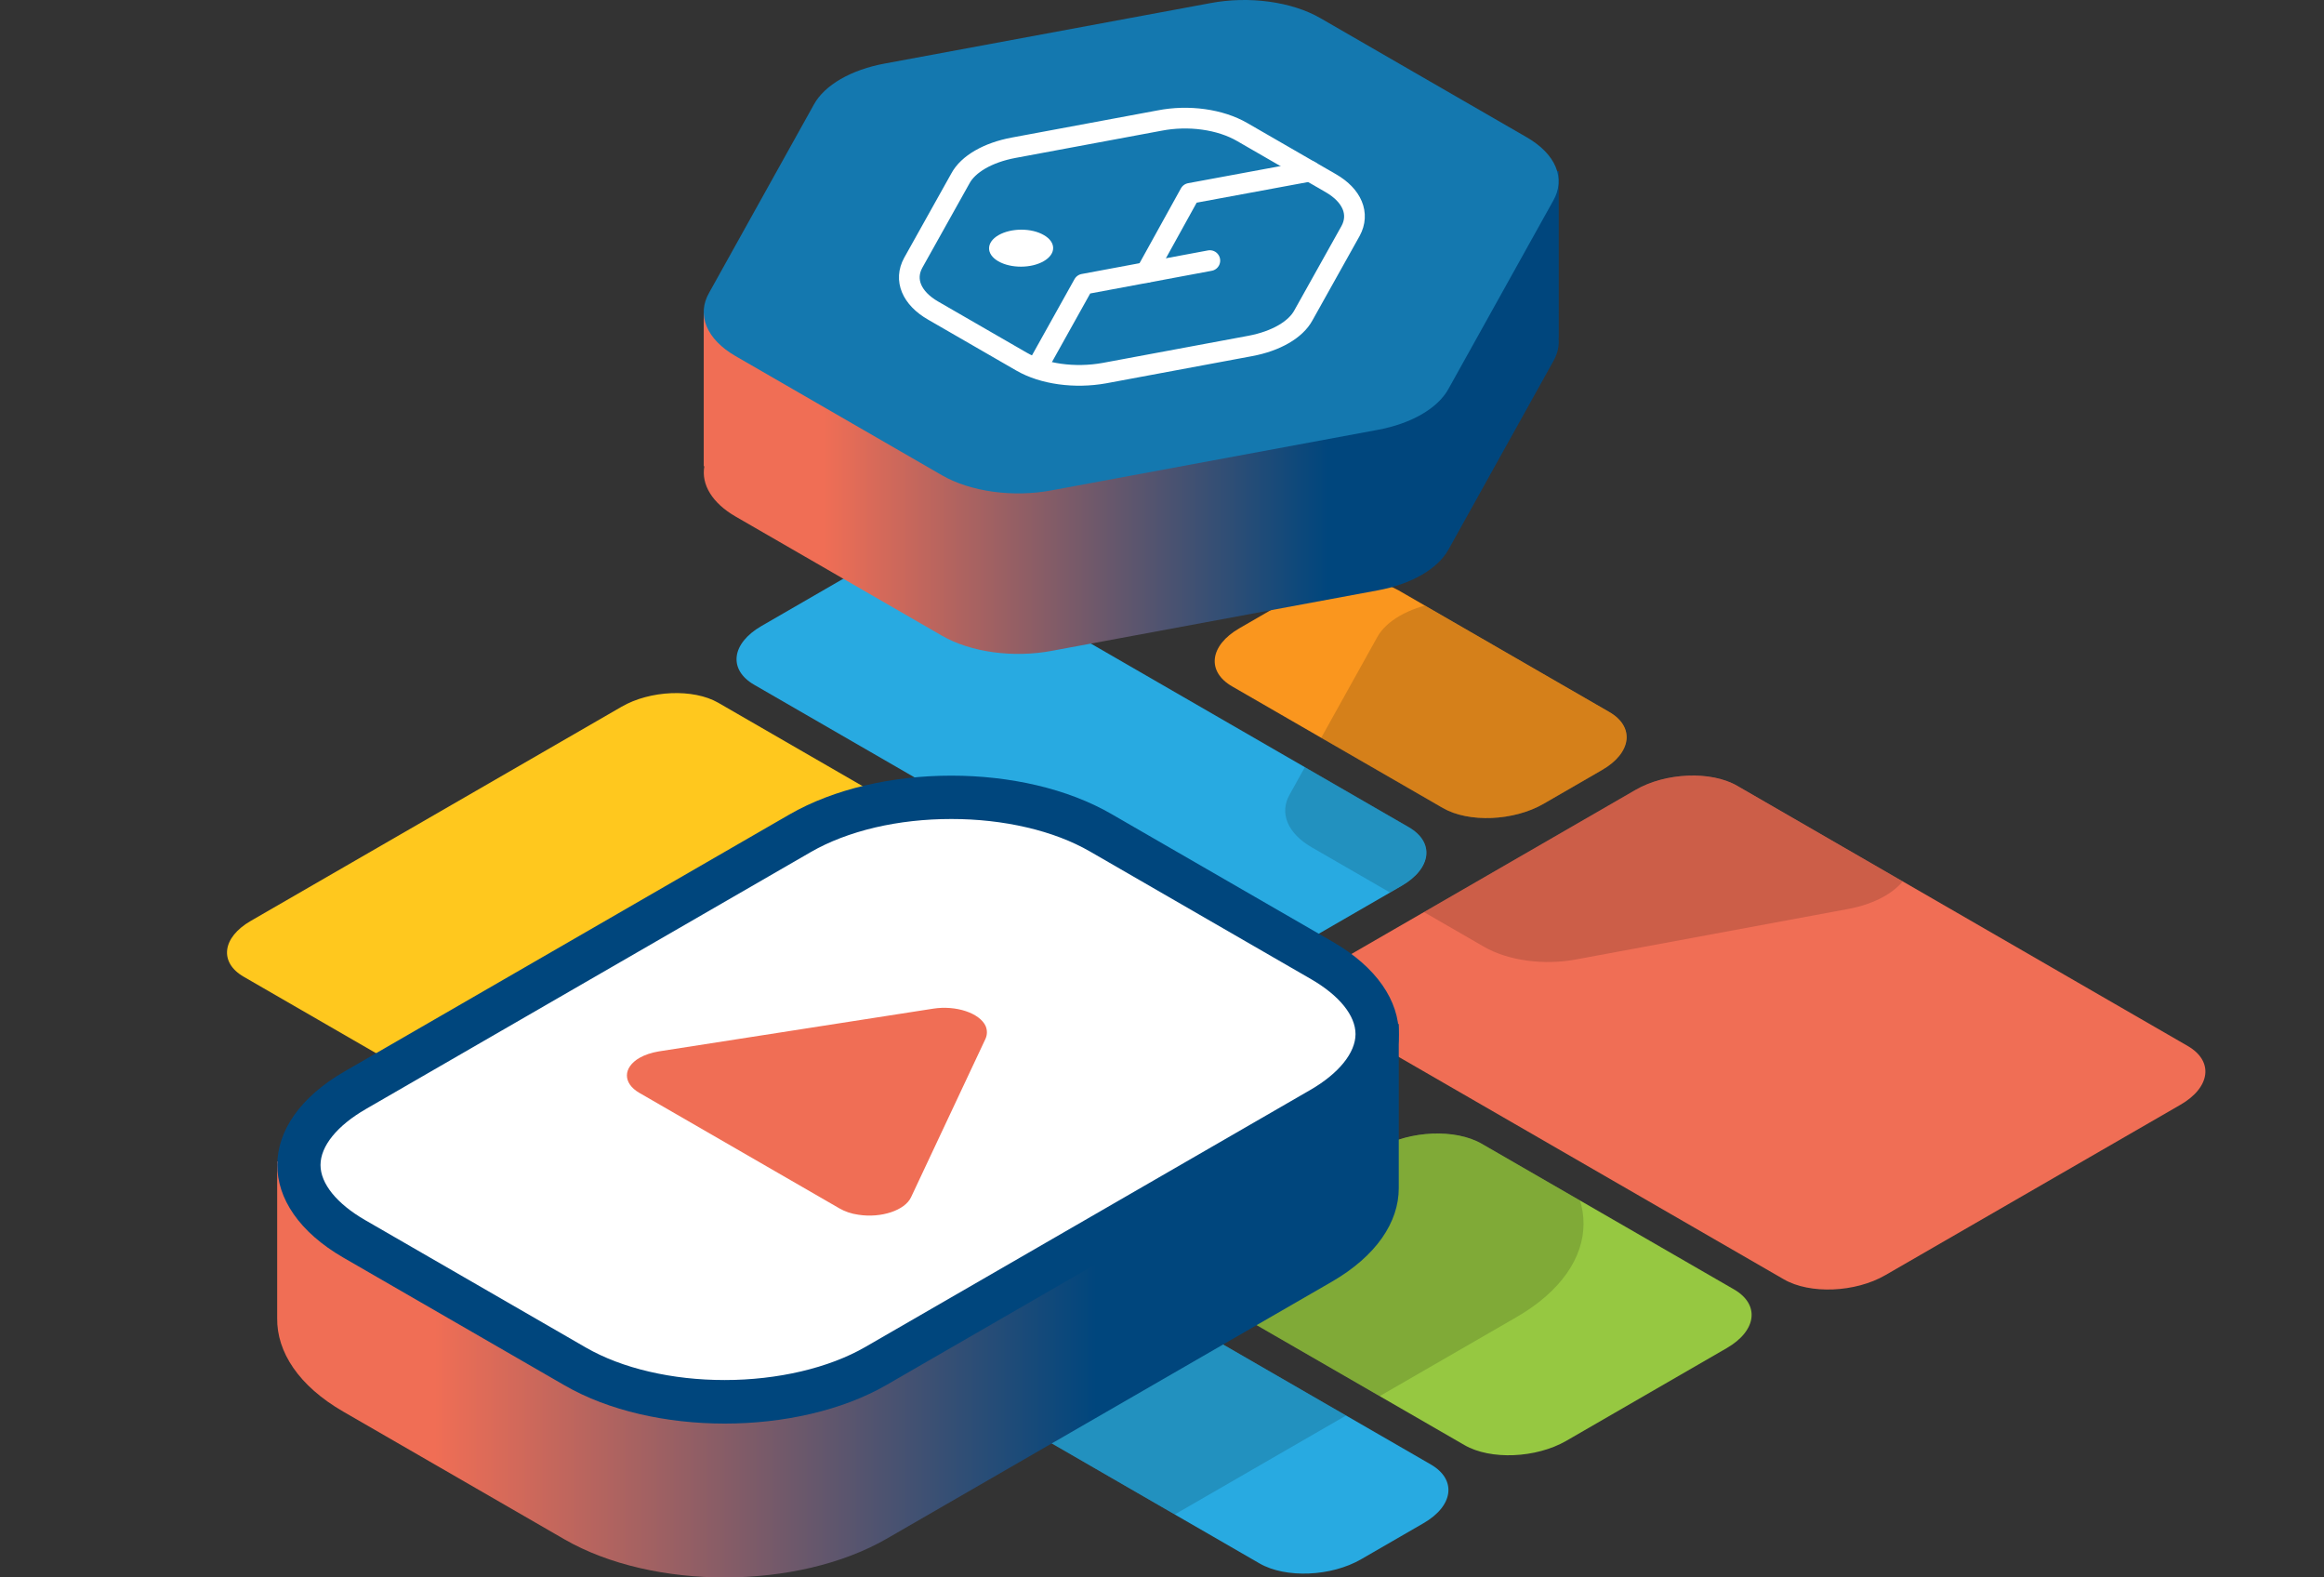 <?xml version="1.0" encoding="utf-8"?>
<!-- Generator: Adobe Illustrator 28.2.0, SVG Export Plug-In . SVG Version: 6.00 Build 0)  -->
<svg version="1.1" id="Layer_2_00000129923468372128361760000014782686187953163947_"
	 xmlns="http://www.w3.org/2000/svg" xmlns:xlink="http://www.w3.org/1999/xlink" x="0px" y="0px" viewBox="0 0 2375.4 1611.9"
	 style="enable-background:new 0 0 2375.4 1611.9;" xml:space="preserve">
<rect x="0" y="0" width="2375.4" height="1611.9" fill="#333333" stroke="none"/>
<style type="text/css">
	.st0{display:none;fill:none;stroke:#FFFFFF;stroke-width:12;stroke-linecap:round;stroke-linejoin:round;}
	.st1{fill:#FFC81E;}
	.st2{fill:#28AAE1;}
	.st3{fill:#96C841;}
	.st4{fill:#FA961E;}
	.st5{fill:#F06E55;}
	.st6{clip-path:url(#SVGID_00000155850528477982871920000008021076073259876744_);}
	.st7{opacity:0.15;}
	.st8{fill:url(#SVGID_00000145058038504569002710000011392356953540992427_);}
	.st9{fill:#FFFFFF;}
	.st10{fill:#00467D;}
	.st11{fill:url(#SVGID_00000029014390313056313250000007316037379462563737_);}
	.st12{fill:#1478AF;}
	.st13{fill:none;stroke:#FFFFFF;stroke-width:21.16;stroke-linecap:round;stroke-linejoin:round;}
	.st14{fill:none;stroke:#FFFFFF;stroke-width:21.16;stroke-miterlimit:10;}
</style>
<g id="Layer_1-2">
	<path class="st0" d="M232,1260.2h-94c-72.9,0-132-59.1-132-132V358.6c0-72.9,59.1-132,132-132h2099.4c72.9,0,132,59.1,132,132
		v769.5c0,72.9-59.1,132-132,132h-121.1"/>
	<g>
		<path class="st1" d="M477.7,1130.1l-228.6-132c-25.3-14.6-22.1-40.1,7.1-57l379.1-218.9c29.2-16.9,73.4-18.7,98.8-4.1l228.6,132
			c25.3,14.6,22.1,40.1-7.1,57l-379.1,218.9C547.2,1142.9,503,1144.8,477.7,1130.1L477.7,1130.1z"/>
		<path class="st2" d="M1231.5,965.7l-460.7-266c-26.6-15.4-23.3-42.2,7.5-60l97.1-56.1c30.7-17.8,77.2-19.7,103.9-4.3l460.7,266
			c26.6,15.4,23.3,42.2-7.5,60l-97.1,56.1C1304.6,979.1,1258.1,981,1231.5,965.7L1231.5,965.7z"/>
		<path class="st3" d="M1129.3,626.2l-116.1-67c-26.4-15.2-23.1-41.8,7.4-59.4l59.7-34.5c30.4-17.6,76.5-19.5,102.9-4.3l116.1,67
			c26.4,15.2,23.1,41.8-7.4,59.4l-59.7,34.5C1201.7,639.6,1155.7,641.5,1129.3,626.2z"/>
		<path class="st4" d="M1474.8,825.7l-215.4-124.3c-26.4-15.2-23.1-41.8,7.4-59.4l59.7-34.5c30.4-17.6,76.5-19.5,102.9-4.3
			l215.4,124.3c26.4,15.2,23.1,41.8-7.4,59.4l-59.7,34.5C1547.2,839,1501.2,840.9,1474.8,825.7z"/>
		<path class="st5" d="M1823.3,1307.3l-460.7-266c-26.6-15.4-23.3-42.2,7.5-60l301.5-174.1c30.7-17.8,77.2-19.7,103.9-4.3l460.7,266
			c26.6,15.4,23.3,42.2-7.5,60L1927.1,1303C1896.4,1320.8,1849.9,1322.7,1823.3,1307.3L1823.3,1307.3z"/>
		<path class="st4" d="M1103.4,1249.5l-283.1-163.4c-29.1-16.8-25.4-46.1,8.2-65.5l153.8-88.8c33.6-19.4,84.4-21.5,113.5-4.7
			l283.1,163.4c29.1,16.8,25.4,46.1-8.2,65.5l-153.8,88.8C1183.3,1264.2,1132.5,1266.3,1103.4,1249.5L1103.4,1249.5z"/>
		<path class="st3" d="M1496.9,1476.7l-258-148.9c-26.6-15.4-23.3-42.2,7.5-60l164.1-94.8c30.7-17.8,77.2-19.7,103.9-4.3l258,148.9
			c26.6,15.4,23.3,42.2-7.5,60l-164.1,94.8C1570,1490.1,1523.5,1492.1,1496.9,1476.7z"/>
		<path class="st2" d="M1287.4,1597.6l-681-393.2c-26.6-15.4-23.3-42.2,7.5-60l63.7-36.8c30.7-17.8,77.2-19.7,103.9-4.3l681,393.2
			c26.6,15.4,23.3,42.2-7.5,60l-63.7,36.8C1360.6,1611.1,1314.1,1613,1287.4,1597.6L1287.4,1597.6z"/>
	</g>
	<g>
		<defs>
			<path id="SVGID_1_" d="M477.7,1130.1l-228.6-132c-25.3-14.6-22.1-40.1,7.1-57l379.1-218.9c29.2-16.9,73.4-18.7,98.8-4.1
				l228.6,132c25.3,14.6,22.1,40.1-7.1,57l-379.1,218.9C547.2,1142.9,503,1144.8,477.7,1130.1L477.7,1130.1z M1335.4,961.3
				l97.1-56.1c30.7-17.8,34.1-44.6,7.5-60l-460.7-266c-26.6-15.4-73.1-13.4-103.9,4.3l-97.1,56.1c-30.7,17.8-34.1,44.6-7.5,60
				l460.7,266C1258.1,981,1304.6,979.1,1335.4,961.3L1335.4,961.3z M1232.2,622l59.7-34.5c30.4-17.6,33.8-44.2,7.4-59.4l-116.1-67
				c-26.4-15.2-72.4-13.3-102.9,4.3l-59.7,34.5c-30.4,17.6-33.8,44.2-7.4,59.4l116.1,67C1155.7,641.4,1201.7,639.5,1232.2,622z
				 M1577.7,821.5l59.7-34.5c30.4-17.6,33.8-44.2,7.4-59.4l-215.4-124.3c-26.4-15.2-72.4-13.3-102.9,4.3l-59.7,34.5
				c-30.4,17.6-33.8,44.2-7.4,59.4l215.4,124.3C1501.2,840.9,1547.2,839,1577.7,821.5z M1927.1,1303l301.5-174.1
				c30.7-17.8,34.1-44.6,7.5-60l-460.7-266c-26.6-15.4-73.1-13.4-103.9,4.3L1370,981.4c-30.7,17.8-34.1,44.6-7.5,60l460.7,266
				C1849.9,1322.7,1896.4,1320.8,1927.1,1303z M1216.9,1244.8l153.8-88.8c33.6-19.4,37.2-48.7,8.2-65.5L1095.8,927
				c-29.1-16.8-79.9-14.7-113.5,4.7l-153.8,88.8c-33.6,19.4-37.2,48.7-8.2,65.5l283.1,163.4
				C1132.5,1266.3,1183.3,1264.2,1216.9,1244.8L1216.9,1244.8z M1600.8,1472.4l164.1-94.8c30.7-17.8,34.1-44.6,7.5-60l-258-148.9
				c-26.6-15.4-73.1-13.4-103.9,4.3l-164.1,94.8c-30.7,17.8-34.1,44.6-7.5,60l258,148.9C1523.5,1492.1,1570,1490.1,1600.8,1472.4
				L1600.8,1472.4z M1391.3,1593.3l63.7-36.8c30.7-17.8,34.1-44.6,7.5-60l-681-393.2c-26.6-15.4-73.1-13.4-103.9,4.3l-63.7,36.8
				c-30.7,17.8-34.1,44.6-7.5,60l681,393.2C1314,1613,1360.6,1611.1,1391.3,1593.3L1391.3,1593.3z"/>
		</defs>
		<clipPath id="SVGID_00000103231807232453140780000000406998392596115074_">
			<use xlink:href="#SVGID_1_"  style="overflow:visible;"/>
		</clipPath>
		<g style="clip-path:url(#SVGID_00000103231807232453140780000000406998392596115074_);">
			<g class="st7">
				<path d="M995.5,1025.9l-454.6,262.5c-91.2,52.6-91.6,138-1,190.3L765.7,1609c90.6,52.3,238.4,52,329.6-0.6l454.6-262.4
					c91.2-52.6,91.6-138,1-190.3L1325,1025.3C1234.2,972.8,1086.9,973.1,995.5,1025.9L995.5,1025.9z"/>
			</g>
			<g class="st7">
				<path d="M1407.7,651.1c9.1-16.6,31.8-29.7,60.6-35l277.8-51.5c32.9-6.2,69.5-1.3,94.1,12.9l176.2,101.7
					c24.6,14.2,33.5,35.1,22.3,54.3l-89.3,160.4c-9.1,16.6-31.8,29.7-60.6,35l-277.8,51.5c-32.9,6.2-69.5,1.3-94.1-12.9
					l-176.2-101.7c-24.6-14.2-33.5-35.1-22.3-54.3L1407.7,651.1L1407.7,651.1z"/>
			</g>
		</g>
	</g>
	<g id="ic_quality">
		<g>
			
				<linearGradient id="SVGID_00000081640108270537902940000013584421667801638017_" gradientUnits="userSpaceOnUse" x1="283.42" y1="331.056" x2="1429.77" y2="331.056" gradientTransform="matrix(1 0 0 -1 0 1612)">
				<stop  offset="0" style="stop-color:#F06E55"/>
				<stop  offset="0.14" style="stop-color:#F06E55"/>
				<stop  offset="0.73" style="stop-color:#00467D"/>
				<stop  offset="1" style="stop-color:#00467D"/>
			</linearGradient>
			<path style="fill:url(#SVGID_00000081640108270537902940000013584421667801638017_);" d="M1429.8,1046.3l-160.5,19.7l-133.1-76.8
				c-90.9-52.5-238.1-52.2-329.6,0.6l-292.3,168.8l-231,28.3v159.9h0c-0.5,34.7,22,69.4,67.6,95.7l225.9,130.4
				c90.6,52.3,238.4,52,329.6-0.6l454.6-262.4c45.8-26.4,68.7-61.1,68.7-95.7h0V1046.3L1429.8,1046.3z"/>
			<g>
				<path class="st9" d="M740.8,1432.4c-58.2,0-112.5-12.8-152.8-36.1l-225.9-130.4c-36.5-21.1-56.6-47.8-56.6-75.4
					s20.5-55.1,57.6-76.5l454.6-262.5c41.1-23.7,96-36.8,154.7-36.8s112.3,12.9,152.8,36.2l225.9,130.4
					c36.5,21.1,56.6,47.8,56.6,75.4s-20.5,55.1-57.6,76.5l-454.6,262.4C854.5,1419.4,799.5,1432.4,740.8,1432.4L740.8,1432.4
					L740.8,1432.4z"/>
				<path class="st10" d="M972.4,836.9c26.7,0,52.7,2.9,77.1,8.6c24.5,5.7,46.2,14,64.6,24.6l225.9,130.4
					c28.9,16.7,45.5,37.2,45.5,56.2s-17,40.3-46.6,57.3l-454.6,262.5c-37.1,21.4-89.5,33.7-143.6,33.7c-26.8,0-52.8-2.9-77.2-8.6
					c-24.5-5.7-46.2-14-64.5-24.5l-225.9-130.4c-28.9-16.7-45.5-37.2-45.5-56.2c0-19.4,17-40.3,46.5-57.3l454.6-262.5
					c18.7-10.8,40.8-19.2,65.6-25.1C919.2,839.8,945.4,836.9,972.4,836.9 M972.4,792.6c-59.8,0-119.8,13.3-165.7,39.8l-454.6,262.5
					c-91.2,52.6-91.6,138-1,190.3l225.9,130.4c45.1,26.1,104.4,39.1,163.8,39.1s120-13.2,165.7-39.7l454.6-262.4
					c91.2-52.6,91.6-138,1-190.3l-225.9-130.4C1091,805.7,1031.8,792.6,972.4,792.6L972.4,792.6L972.4,792.6z"/>
			</g>
			<path class="st5" d="M953.9,1030.7c23.2-3.6,47.3,4.4,53.5,17.7c1.8,4.3,1.8,8.8-0.1,13.1l-76.1,161.9
				c-6.2,13.4-30.5,21.5-53.7,17.9c-7.5-1-14.1-3.4-19.5-6.5l-204.6-118.1c-16.9-9.8-16.8-25.8,0.2-35.7c5.4-3.1,12.4-5.4,19.6-6.6
				L953.9,1030.7L953.9,1030.7z"/>
		</g>
	</g>
	<g>
		
			<linearGradient id="SVGID_00000083787711443925511840000013481736092619401347_" gradientUnits="userSpaceOnUse" x1="719.34" y1="1190.426" x2="1593.15" y2="1190.426" gradientTransform="matrix(1 0 0 -1 0 1612)">
			<stop  offset="0" style="stop-color:#F06E55"/>
			<stop  offset="0.14" style="stop-color:#F06E55"/>
			<stop  offset="0.73" style="stop-color:#00467D"/>
			<stop  offset="1" style="stop-color:#00467D"/>
		</linearGradient>
		<path style="fill:url(#SVGID_00000083787711443925511840000013481736092619401347_);" d="M1593.2,174.9L1356,214.2l-6.3-3.6
			c-29.4-17-73.2-22.9-112.6-15.4l-332.6,61.7c-34.5,6.3-61.7,22-72.6,41.9l-1.4,2.6l-111.2,18.4v156.5l0.6,0.2
			c-3.3,18.8,8.2,37.6,31.9,51.3l211,121.8c29.4,17,73.2,22.9,112.6,15.4l332.6-61.7c34.5-6.3,61.7-22,72.6-41.9l106.9-192
			c4.6-7.9,6.4-16.1,5.5-24.1l0.2-0.1L1593.2,174.9L1593.2,174.9z"/>
		<path class="st12" d="M831.9,106.8c10.9-19.9,38.1-35.6,72.6-41.9l332.6-61.7c39.4-7.5,83.2-1.6,112.6,15.4l211,121.8
			c29.4,17,40.1,42,26.7,65l-106.9,192c-10.9,19.9-38.1,35.6-72.6,41.9l-332.6,61.7c-39.4,7.5-83.2,1.6-112.6-15.4l-211-121.8
			c-29.4-17-40.1-42-26.7-65L831.9,106.8L831.9,106.8z"/>
		<path class="st13" d="M1061.3,373.2l46.2-82.8l129.1-24.1"/>
		<path class="st13" d="M1171.6,278.4l44.7-80.8l122.7-22.7"/>
		<path class="st9" d="M1066.8,266.9c12.8-7.4,12.9-19.4,0.1-26.7c-12.7-7.4-33.4-7.3-46.3,0.1c-12.8,7.4-12.9,19.4-0.2,26.7
			C1033.3,274.4,1054,274.3,1066.8,266.9L1066.8,266.9z"/>
		<path class="st14" d="M1185.2,123.2L1035.9,151c-26.1,4.9-46.4,16.6-54.3,31.4l-48.2,86.2c-9.5,17.4-1.7,36.1,20.4,48.8l90.3,52.1
			c22.1,12.8,54.5,17.2,84.6,11.8l149.3-27.8c26.1-4.9,46.4-16.6,54.3-31.4l48.2-86.2c9.4-17.4,1.7-36.1-20.4-48.8l-90.3-52.1
			C1247.3,121.9,1214.8,117.4,1185.2,123.2L1185.2,123.2z"/>
	</g>
</g>
</svg>
